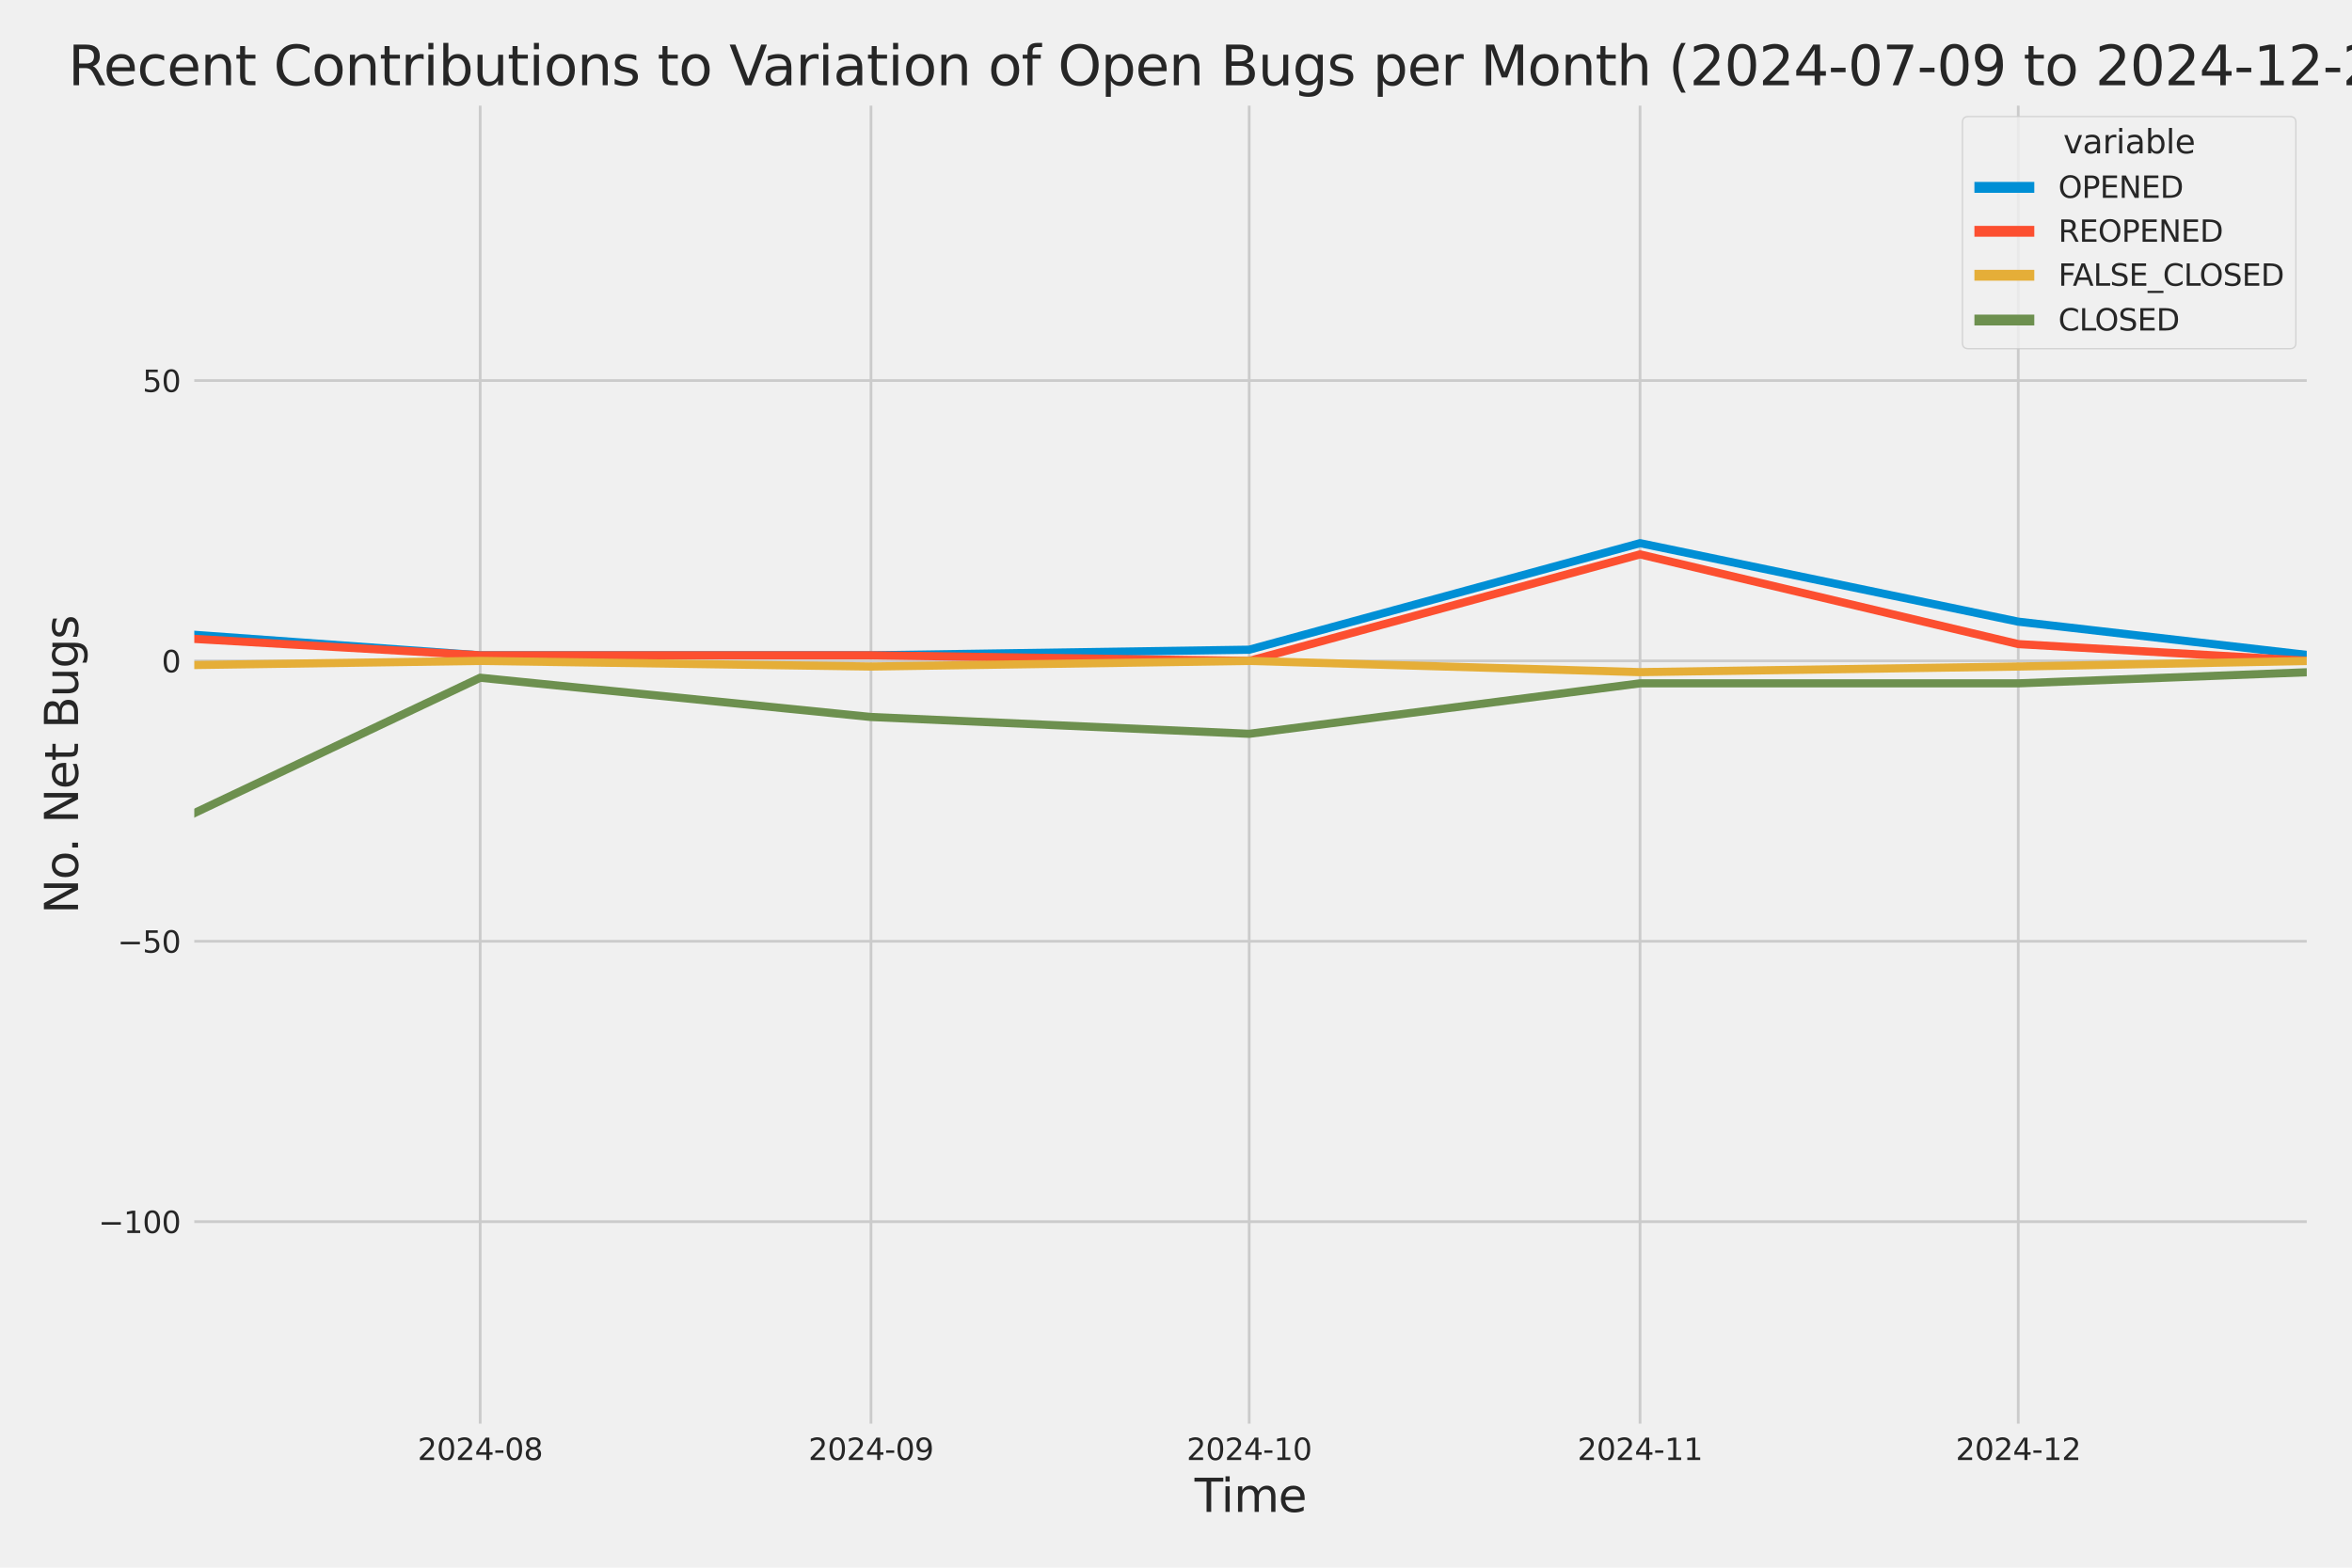 <?xml version="1.0" encoding="utf-8" standalone="no"?>
<!DOCTYPE svg PUBLIC "-//W3C//DTD SVG 1.1//EN"
  "http://www.w3.org/Graphics/SVG/1.1/DTD/svg11.dtd">
<svg xmlns:xlink="http://www.w3.org/1999/xlink" width="864pt" height="576pt" viewBox="0 0 864 576" xmlns="http://www.w3.org/2000/svg" version="1.1">
 <defs>
  <style type="text/css">*{stroke-linejoin: round; stroke-linecap: butt}</style>
 </defs>
 <g id="figure_1">
  <g id="patch_1">
   <path d="M 0 576 
L 864 576 
L 864 0 
L 0 0 
z
" style="fill: #f0f0f0"/>
  </g>
  <g id="axes_1">
   <g id="patch_2">
    <path d="M 69.87 524.58 
L 848.88 524.58 
L 848.88 37.32 
L 69.87 37.32 
z
" style="fill: #f0f0f0"/>
   </g>
   <g id="matplotlib.axis_1">
    <g id="xtick_1">
     <g id="line2d_1">
      <path d="M 176.388 524.58 
L 176.388 37.32 
" clip-path="url(#pcd5ad4e7fc)" style="fill: none; stroke: #cbcbcb"/>
     </g>
     <g id="text_1">
      <!-- 2024-08 -->
      <g style="fill: #262626" transform="translate(153.408 536.438)scale(0.11 -0.11)">
       <defs>
        <path id="DejaVuSans-32" d="M 1228 531 
L 3431 531 
L 3431 0 
L 469 0 
L 469 531 
Q 828 903 1448 1529 
Q 2069 2156 2228 2338 
Q 2531 2678 2651 2914 
Q 2772 3150 2772 3378 
Q 2772 3750 2511 3984 
Q 2250 4219 1831 4219 
Q 1534 4219 1204 4116 
Q 875 4013 500 3803 
L 500 4441 
Q 881 4594 1212 4672 
Q 1544 4750 1819 4750 
Q 2544 4750 2975 4387 
Q 3406 4025 3406 3419 
Q 3406 3131 3298 2873 
Q 3191 2616 2906 2266 
Q 2828 2175 2409 1742 
Q 1991 1309 1228 531 
z
" transform="scale(0.016)"/>
        <path id="DejaVuSans-30" d="M 2034 4250 
Q 1547 4250 1301 3770 
Q 1056 3291 1056 2328 
Q 1056 1369 1301 889 
Q 1547 409 2034 409 
Q 2525 409 2770 889 
Q 3016 1369 3016 2328 
Q 3016 3291 2770 3770 
Q 2525 4250 2034 4250 
z
M 2034 4750 
Q 2819 4750 3233 4129 
Q 3647 3509 3647 2328 
Q 3647 1150 3233 529 
Q 2819 -91 2034 -91 
Q 1250 -91 836 529 
Q 422 1150 422 2328 
Q 422 3509 836 4129 
Q 1250 4750 2034 4750 
z
" transform="scale(0.016)"/>
        <path id="DejaVuSans-34" d="M 2419 4116 
L 825 1625 
L 2419 1625 
L 2419 4116 
z
M 2253 4666 
L 3047 4666 
L 3047 1625 
L 3713 1625 
L 3713 1100 
L 3047 1100 
L 3047 0 
L 2419 0 
L 2419 1100 
L 313 1100 
L 313 1709 
L 2253 4666 
z
" transform="scale(0.016)"/>
        <path id="DejaVuSans-2d" d="M 313 2009 
L 1997 2009 
L 1997 1497 
L 313 1497 
L 313 2009 
z
" transform="scale(0.016)"/>
        <path id="DejaVuSans-38" d="M 2034 2216 
Q 1584 2216 1326 1975 
Q 1069 1734 1069 1313 
Q 1069 891 1326 650 
Q 1584 409 2034 409 
Q 2484 409 2743 651 
Q 3003 894 3003 1313 
Q 3003 1734 2745 1975 
Q 2488 2216 2034 2216 
z
M 1403 2484 
Q 997 2584 770 2862 
Q 544 3141 544 3541 
Q 544 4100 942 4425 
Q 1341 4750 2034 4750 
Q 2731 4750 3128 4425 
Q 3525 4100 3525 3541 
Q 3525 3141 3298 2862 
Q 3072 2584 2669 2484 
Q 3125 2378 3379 2068 
Q 3634 1759 3634 1313 
Q 3634 634 3220 271 
Q 2806 -91 2034 -91 
Q 1263 -91 848 271 
Q 434 634 434 1313 
Q 434 1759 690 2068 
Q 947 2378 1403 2484 
z
M 1172 3481 
Q 1172 3119 1398 2916 
Q 1625 2713 2034 2713 
Q 2441 2713 2670 2916 
Q 2900 3119 2900 3481 
Q 2900 3844 2670 4047 
Q 2441 4250 2034 4250 
Q 1625 4250 1398 4047 
Q 1172 3844 1172 3481 
z
" transform="scale(0.016)"/>
       </defs>
       <use xlink:href="#DejaVuSans-32"/>
       <use xlink:href="#DejaVuSans-30" x="63.623"/>
       <use xlink:href="#DejaVuSans-32" x="127.246"/>
       <use xlink:href="#DejaVuSans-34" x="190.869"/>
       <use xlink:href="#DejaVuSans-2d" x="254.492"/>
       <use xlink:href="#DejaVuSans-30" x="290.576"/>
       <use xlink:href="#DejaVuSans-38" x="354.199"/>
      </g>
     </g>
    </g>
    <g id="xtick_2">
     <g id="line2d_2">
      <path d="M 319.956 524.58 
L 319.956 37.32 
" clip-path="url(#pcd5ad4e7fc)" style="fill: none; stroke: #cbcbcb"/>
     </g>
     <g id="text_2">
      <!-- 2024-09 -->
      <g style="fill: #262626" transform="translate(296.975 536.438)scale(0.11 -0.11)">
       <defs>
        <path id="DejaVuSans-39" d="M 703 97 
L 703 672 
Q 941 559 1184 500 
Q 1428 441 1663 441 
Q 2288 441 2617 861 
Q 2947 1281 2994 2138 
Q 2813 1869 2534 1725 
Q 2256 1581 1919 1581 
Q 1219 1581 811 2004 
Q 403 2428 403 3163 
Q 403 3881 828 4315 
Q 1253 4750 1959 4750 
Q 2769 4750 3195 4129 
Q 3622 3509 3622 2328 
Q 3622 1225 3098 567 
Q 2575 -91 1691 -91 
Q 1453 -91 1209 -44 
Q 966 3 703 97 
z
M 1959 2075 
Q 2384 2075 2632 2365 
Q 2881 2656 2881 3163 
Q 2881 3666 2632 3958 
Q 2384 4250 1959 4250 
Q 1534 4250 1286 3958 
Q 1038 3666 1038 3163 
Q 1038 2656 1286 2365 
Q 1534 2075 1959 2075 
z
" transform="scale(0.016)"/>
       </defs>
       <use xlink:href="#DejaVuSans-32"/>
       <use xlink:href="#DejaVuSans-30" x="63.623"/>
       <use xlink:href="#DejaVuSans-32" x="127.246"/>
       <use xlink:href="#DejaVuSans-34" x="190.869"/>
       <use xlink:href="#DejaVuSans-2d" x="254.492"/>
       <use xlink:href="#DejaVuSans-30" x="290.576"/>
       <use xlink:href="#DejaVuSans-39" x="354.199"/>
      </g>
     </g>
    </g>
    <g id="xtick_3">
     <g id="line2d_3">
      <path d="M 458.892 524.58 
L 458.892 37.32 
" clip-path="url(#pcd5ad4e7fc)" style="fill: none; stroke: #cbcbcb"/>
     </g>
     <g id="text_3">
      <!-- 2024-10 -->
      <g style="fill: #262626" transform="translate(435.912 536.438)scale(0.11 -0.11)">
       <defs>
        <path id="DejaVuSans-31" d="M 794 531 
L 1825 531 
L 1825 4091 
L 703 3866 
L 703 4441 
L 1819 4666 
L 2450 4666 
L 2450 531 
L 3481 531 
L 3481 0 
L 794 0 
L 794 531 
z
" transform="scale(0.016)"/>
       </defs>
       <use xlink:href="#DejaVuSans-32"/>
       <use xlink:href="#DejaVuSans-30" x="63.623"/>
       <use xlink:href="#DejaVuSans-32" x="127.246"/>
       <use xlink:href="#DejaVuSans-34" x="190.869"/>
       <use xlink:href="#DejaVuSans-2d" x="254.492"/>
       <use xlink:href="#DejaVuSans-31" x="290.576"/>
       <use xlink:href="#DejaVuSans-30" x="354.199"/>
      </g>
     </g>
    </g>
    <g id="xtick_4">
     <g id="line2d_4">
      <path d="M 602.46 524.58 
L 602.46 37.32 
" clip-path="url(#pcd5ad4e7fc)" style="fill: none; stroke: #cbcbcb"/>
     </g>
     <g id="text_4">
      <!-- 2024-11 -->
      <g style="fill: #262626" transform="translate(579.48 536.438)scale(0.11 -0.11)">
       <use xlink:href="#DejaVuSans-32"/>
       <use xlink:href="#DejaVuSans-30" x="63.623"/>
       <use xlink:href="#DejaVuSans-32" x="127.246"/>
       <use xlink:href="#DejaVuSans-34" x="190.869"/>
       <use xlink:href="#DejaVuSans-2d" x="254.492"/>
       <use xlink:href="#DejaVuSans-31" x="290.576"/>
       <use xlink:href="#DejaVuSans-31" x="354.199"/>
      </g>
     </g>
    </g>
    <g id="xtick_5">
     <g id="line2d_5">
      <path d="M 741.397 524.58 
L 741.397 37.32 
" clip-path="url(#pcd5ad4e7fc)" style="fill: none; stroke: #cbcbcb"/>
     </g>
     <g id="text_5">
      <!-- 2024-12 -->
      <g style="fill: #262626" transform="translate(718.416 536.438)scale(0.11 -0.11)">
       <use xlink:href="#DejaVuSans-32"/>
       <use xlink:href="#DejaVuSans-30" x="63.623"/>
       <use xlink:href="#DejaVuSans-32" x="127.246"/>
       <use xlink:href="#DejaVuSans-34" x="190.869"/>
       <use xlink:href="#DejaVuSans-2d" x="254.492"/>
       <use xlink:href="#DejaVuSans-31" x="290.576"/>
       <use xlink:href="#DejaVuSans-32" x="354.199"/>
      </g>
     </g>
    </g>
    <g id="text_6">
     <!-- Time -->
     <g style="fill: #262626" transform="translate(438.823 555.491)scale(0.168 -0.168)">
      <defs>
       <path id="DejaVuSans-54" d="M -19 4666 
L 3928 4666 
L 3928 4134 
L 2272 4134 
L 2272 0 
L 1638 0 
L 1638 4134 
L -19 4134 
L -19 4666 
z
" transform="scale(0.016)"/>
       <path id="DejaVuSans-69" d="M 603 3500 
L 1178 3500 
L 1178 0 
L 603 0 
L 603 3500 
z
M 603 4863 
L 1178 4863 
L 1178 4134 
L 603 4134 
L 603 4863 
z
" transform="scale(0.016)"/>
       <path id="DejaVuSans-6d" d="M 3328 2828 
Q 3544 3216 3844 3400 
Q 4144 3584 4550 3584 
Q 5097 3584 5394 3201 
Q 5691 2819 5691 2113 
L 5691 0 
L 5113 0 
L 5113 2094 
Q 5113 2597 4934 2840 
Q 4756 3084 4391 3084 
Q 3944 3084 3684 2787 
Q 3425 2491 3425 1978 
L 3425 0 
L 2847 0 
L 2847 2094 
Q 2847 2600 2669 2842 
Q 2491 3084 2119 3084 
Q 1678 3084 1418 2786 
Q 1159 2488 1159 1978 
L 1159 0 
L 581 0 
L 581 3500 
L 1159 3500 
L 1159 2956 
Q 1356 3278 1631 3431 
Q 1906 3584 2284 3584 
Q 2666 3584 2933 3390 
Q 3200 3197 3328 2828 
z
" transform="scale(0.016)"/>
       <path id="DejaVuSans-65" d="M 3597 1894 
L 3597 1613 
L 953 1613 
Q 991 1019 1311 708 
Q 1631 397 2203 397 
Q 2534 397 2845 478 
Q 3156 559 3463 722 
L 3463 178 
Q 3153 47 2828 -22 
Q 2503 -91 2169 -91 
Q 1331 -91 842 396 
Q 353 884 353 1716 
Q 353 2575 817 3079 
Q 1281 3584 2069 3584 
Q 2775 3584 3186 3129 
Q 3597 2675 3597 1894 
z
M 3022 2063 
Q 3016 2534 2758 2815 
Q 2500 3097 2075 3097 
Q 1594 3097 1305 2825 
Q 1016 2553 972 2059 
L 3022 2063 
z
" transform="scale(0.016)"/>
      </defs>
      <use xlink:href="#DejaVuSans-54"/>
      <use xlink:href="#DejaVuSans-69" x="57.959"/>
      <use xlink:href="#DejaVuSans-6d" x="85.742"/>
      <use xlink:href="#DejaVuSans-65" x="183.154"/>
     </g>
    </g>
   </g>
   <g id="matplotlib.axis_2">
    <g id="ytick_1">
     <g id="line2d_6">
      <path d="M 69.87 448.864 
L 848.88 448.864 
" clip-path="url(#pcd5ad4e7fc)" style="fill: none; stroke: #cbcbcb"/>
     </g>
     <g id="text_7">
      <!-- −100 -->
      <g style="fill: #262626" transform="translate(36.156 453.043)scale(0.11 -0.11)">
       <defs>
        <path id="DejaVuSans-2212" d="M 678 2272 
L 4684 2272 
L 4684 1741 
L 678 1741 
L 678 2272 
z
" transform="scale(0.016)"/>
       </defs>
       <use xlink:href="#DejaVuSans-2212"/>
       <use xlink:href="#DejaVuSans-31" x="83.789"/>
       <use xlink:href="#DejaVuSans-30" x="147.412"/>
       <use xlink:href="#DejaVuSans-30" x="211.035"/>
      </g>
     </g>
    </g>
    <g id="ytick_2">
     <g id="line2d_7">
      <path d="M 69.87 345.849 
L 848.88 345.849 
" clip-path="url(#pcd5ad4e7fc)" style="fill: none; stroke: #cbcbcb"/>
     </g>
     <g id="text_8">
      <!-- −50 -->
      <g style="fill: #262626" transform="translate(43.155 350.028)scale(0.11 -0.11)">
       <defs>
        <path id="DejaVuSans-35" d="M 691 4666 
L 3169 4666 
L 3169 4134 
L 1269 4134 
L 1269 2991 
Q 1406 3038 1543 3061 
Q 1681 3084 1819 3084 
Q 2600 3084 3056 2656 
Q 3513 2228 3513 1497 
Q 3513 744 3044 326 
Q 2575 -91 1722 -91 
Q 1428 -91 1123 -41 
Q 819 9 494 109 
L 494 744 
Q 775 591 1075 516 
Q 1375 441 1709 441 
Q 2250 441 2565 725 
Q 2881 1009 2881 1497 
Q 2881 1984 2565 2268 
Q 2250 2553 1709 2553 
Q 1456 2553 1204 2497 
Q 953 2441 691 2322 
L 691 4666 
z
" transform="scale(0.016)"/>
       </defs>
       <use xlink:href="#DejaVuSans-2212"/>
       <use xlink:href="#DejaVuSans-35" x="83.789"/>
       <use xlink:href="#DejaVuSans-30" x="147.412"/>
      </g>
     </g>
    </g>
    <g id="ytick_3">
     <g id="line2d_8">
      <path d="M 69.87 242.835 
L 848.88 242.835 
" clip-path="url(#pcd5ad4e7fc)" style="fill: none; stroke: #cbcbcb"/>
     </g>
     <g id="text_9">
      <!-- 0 -->
      <g style="fill: #262626" transform="translate(59.371 247.014)scale(0.11 -0.11)">
       <use xlink:href="#DejaVuSans-30"/>
      </g>
     </g>
    </g>
    <g id="ytick_4">
     <g id="line2d_9">
      <path d="M 69.87 139.82 
L 848.88 139.82 
" clip-path="url(#pcd5ad4e7fc)" style="fill: none; stroke: #cbcbcb"/>
     </g>
     <g id="text_10">
      <!-- 50 -->
      <g style="fill: #262626" transform="translate(52.373 143.999)scale(0.11 -0.11)">
       <use xlink:href="#DejaVuSans-35"/>
       <use xlink:href="#DejaVuSans-30" x="63.623"/>
      </g>
     </g>
    </g>
    <g id="text_11">
     <!-- No. Net Bugs -->
     <g style="fill: #262626" transform="translate(28.662 335.777)rotate(-90)scale(0.168 -0.168)">
      <defs>
       <path id="DejaVuSans-4e" d="M 628 4666 
L 1478 4666 
L 3547 763 
L 3547 4666 
L 4159 4666 
L 4159 0 
L 3309 0 
L 1241 3903 
L 1241 0 
L 628 0 
L 628 4666 
z
" transform="scale(0.016)"/>
       <path id="DejaVuSans-6f" d="M 1959 3097 
Q 1497 3097 1228 2736 
Q 959 2375 959 1747 
Q 959 1119 1226 758 
Q 1494 397 1959 397 
Q 2419 397 2687 759 
Q 2956 1122 2956 1747 
Q 2956 2369 2687 2733 
Q 2419 3097 1959 3097 
z
M 1959 3584 
Q 2709 3584 3137 3096 
Q 3566 2609 3566 1747 
Q 3566 888 3137 398 
Q 2709 -91 1959 -91 
Q 1206 -91 779 398 
Q 353 888 353 1747 
Q 353 2609 779 3096 
Q 1206 3584 1959 3584 
z
" transform="scale(0.016)"/>
       <path id="DejaVuSans-2e" d="M 684 794 
L 1344 794 
L 1344 0 
L 684 0 
L 684 794 
z
" transform="scale(0.016)"/>
       <path id="DejaVuSans-20" transform="scale(0.016)"/>
       <path id="DejaVuSans-74" d="M 1172 4494 
L 1172 3500 
L 2356 3500 
L 2356 3053 
L 1172 3053 
L 1172 1153 
Q 1172 725 1289 603 
Q 1406 481 1766 481 
L 2356 481 
L 2356 0 
L 1766 0 
Q 1100 0 847 248 
Q 594 497 594 1153 
L 594 3053 
L 172 3053 
L 172 3500 
L 594 3500 
L 594 4494 
L 1172 4494 
z
" transform="scale(0.016)"/>
       <path id="DejaVuSans-42" d="M 1259 2228 
L 1259 519 
L 2272 519 
Q 2781 519 3026 730 
Q 3272 941 3272 1375 
Q 3272 1813 3026 2020 
Q 2781 2228 2272 2228 
L 1259 2228 
z
M 1259 4147 
L 1259 2741 
L 2194 2741 
Q 2656 2741 2882 2914 
Q 3109 3088 3109 3444 
Q 3109 3797 2882 3972 
Q 2656 4147 2194 4147 
L 1259 4147 
z
M 628 4666 
L 2241 4666 
Q 2963 4666 3353 4366 
Q 3744 4066 3744 3513 
Q 3744 3084 3544 2831 
Q 3344 2578 2956 2516 
Q 3422 2416 3680 2098 
Q 3938 1781 3938 1306 
Q 3938 681 3513 340 
Q 3088 0 2303 0 
L 628 0 
L 628 4666 
z
" transform="scale(0.016)"/>
       <path id="DejaVuSans-75" d="M 544 1381 
L 544 3500 
L 1119 3500 
L 1119 1403 
Q 1119 906 1312 657 
Q 1506 409 1894 409 
Q 2359 409 2629 706 
Q 2900 1003 2900 1516 
L 2900 3500 
L 3475 3500 
L 3475 0 
L 2900 0 
L 2900 538 
Q 2691 219 2414 64 
Q 2138 -91 1772 -91 
Q 1169 -91 856 284 
Q 544 659 544 1381 
z
M 1991 3584 
L 1991 3584 
z
" transform="scale(0.016)"/>
       <path id="DejaVuSans-67" d="M 2906 1791 
Q 2906 2416 2648 2759 
Q 2391 3103 1925 3103 
Q 1463 3103 1205 2759 
Q 947 2416 947 1791 
Q 947 1169 1205 825 
Q 1463 481 1925 481 
Q 2391 481 2648 825 
Q 2906 1169 2906 1791 
z
M 3481 434 
Q 3481 -459 3084 -895 
Q 2688 -1331 1869 -1331 
Q 1566 -1331 1297 -1286 
Q 1028 -1241 775 -1147 
L 775 -588 
Q 1028 -725 1275 -790 
Q 1522 -856 1778 -856 
Q 2344 -856 2625 -561 
Q 2906 -266 2906 331 
L 2906 616 
Q 2728 306 2450 153 
Q 2172 0 1784 0 
Q 1141 0 747 490 
Q 353 981 353 1791 
Q 353 2603 747 3093 
Q 1141 3584 1784 3584 
Q 2172 3584 2450 3431 
Q 2728 3278 2906 2969 
L 2906 3500 
L 3481 3500 
L 3481 434 
z
" transform="scale(0.016)"/>
       <path id="DejaVuSans-73" d="M 2834 3397 
L 2834 2853 
Q 2591 2978 2328 3040 
Q 2066 3103 1784 3103 
Q 1356 3103 1142 2972 
Q 928 2841 928 2578 
Q 928 2378 1081 2264 
Q 1234 2150 1697 2047 
L 1894 2003 
Q 2506 1872 2764 1633 
Q 3022 1394 3022 966 
Q 3022 478 2636 193 
Q 2250 -91 1575 -91 
Q 1294 -91 989 -36 
Q 684 19 347 128 
L 347 722 
Q 666 556 975 473 
Q 1284 391 1588 391 
Q 1994 391 2212 530 
Q 2431 669 2431 922 
Q 2431 1156 2273 1281 
Q 2116 1406 1581 1522 
L 1381 1569 
Q 847 1681 609 1914 
Q 372 2147 372 2553 
Q 372 3047 722 3315 
Q 1072 3584 1716 3584 
Q 2034 3584 2315 3537 
Q 2597 3491 2834 3397 
z
" transform="scale(0.016)"/>
      </defs>
      <use xlink:href="#DejaVuSans-4e"/>
      <use xlink:href="#DejaVuSans-6f" x="74.805"/>
      <use xlink:href="#DejaVuSans-2e" x="134.236"/>
      <use xlink:href="#DejaVuSans-20" x="166.023"/>
      <use xlink:href="#DejaVuSans-4e" x="197.811"/>
      <use xlink:href="#DejaVuSans-65" x="272.615"/>
      <use xlink:href="#DejaVuSans-74" x="334.139"/>
      <use xlink:href="#DejaVuSans-20" x="373.348"/>
      <use xlink:href="#DejaVuSans-42" x="405.135"/>
      <use xlink:href="#DejaVuSans-75" x="473.738"/>
      <use xlink:href="#DejaVuSans-67" x="537.117"/>
      <use xlink:href="#DejaVuSans-73" x="600.594"/>
     </g>
    </g>
   </g>
   <g id="PolyCollection_1">
    <path d="M -13638.54 228.412 
L -13638.54 228.412 
L -13499.603 226.352 
L -13356.035 230.473 
L -13212.468 238.714 
L -13073.531 162.483 
L -12929.963 189.267 
L -12791.027 185.146 
L -12647.459 213.99 
L -12503.891 121.277 
L -12374.217 207.809 
L -12230.649 185.146 
L -12091.713 205.749 
L -11948.145 189.267 
L -11809.208 172.784 
L -11665.64 220.171 
L -11522.073 218.111 
L -11383.136 224.292 
L -11239.568 98.614 
L -11100.632 176.905 
L -10957.064 220.171 
L -10813.496 224.292 
L -10683.822 226.352 
L -10540.254 230.473 
L -10401.317 211.93 
L -10257.75 213.99 
L -10118.813 216.051 
L -9975.245 220.171 
L -9831.677 216.051 
L -9692.741 230.473 
L -9549.173 170.724 
L -9410.236 183.086 
L -9266.669 216.051 
L -9123.101 230.473 
L -8993.427 203.689 
L -8849.859 201.629 
L -8710.922 193.387 
L -8567.354 148.061 
L -8428.418 98.614 
L -8284.85 193.387 
L -8141.282 191.327 
L -8002.346 203.689 
L -7858.778 205.749 
L -7719.841 158.362 
L -7576.273 84.192 
L -7432.706 197.508 
L -7298.4 209.87 
L -7154.833 183.086 
L -7015.896 226.352 
L -6872.328 176.905 
L -6733.392 183.086 
L -6589.824 110.976 
L -6446.256 199.568 
L -6307.319 150.121 
L -6163.752 168.664 
L -6024.815 181.026 
L -5881.247 59.468 
L -5737.679 164.543 
L -5608.005 178.965 
L -5464.437 158.362 
L -5325.501 172.784 
L -5181.933 170.724 
L -5042.996 172.784 
L -4899.429 166.604 
L -4755.861 185.146 
L -4616.924 178.965 
L -4473.356 139.82 
L -4334.42 61.528 
L -4190.852 187.207 
L -4047.284 172.784 
L -3917.61 205.749 
L -3774.042 92.433 
L -3635.106 106.855 
L -3491.538 170.724 
L -3352.601 127.458 
L -3209.033 160.423 
L -3065.466 185.146 
L -2926.529 187.207 
L -2782.961 205.749 
L -2644.025 209.87 
L -2500.457 226.352 
L -2356.889 216.051 
L -2227.215 220.171 
L -2083.647 216.051 
L -1944.711 220.171 
L -1801.143 220.171 
L -1662.206 205.749 
L -1518.638 218.111 
L -1375.071 228.412 
L -1236.134 236.654 
L -1092.566 222.232 
L -953.63 197.508 
L -810.062 213.99 
L -666.494 238.714 
L -532.189 242.835 
L -388.621 187.207 
L -249.684 228.412 
L -106.116 193.387 
L 32.82 230.473 
L 176.388 240.774 
L 319.956 240.774 
L 458.892 238.714 
L 602.46 199.568 
L 741.397 228.412 
L 848.687 240.774 
L 848.687 240.774 
L 848.687 240.774 
L 741.397 228.412 
L 602.46 199.568 
L 458.892 238.714 
L 319.956 240.774 
L 176.388 240.774 
L 32.82 230.473 
L -106.116 193.387 
L -249.684 228.412 
L -388.621 187.207 
L -532.189 242.835 
L -666.494 238.714 
L -810.062 213.99 
L -953.63 197.508 
L -1092.566 222.232 
L -1236.134 236.654 
L -1375.071 228.412 
L -1518.638 218.111 
L -1662.206 205.749 
L -1801.143 220.171 
L -1944.711 220.171 
L -2083.647 216.051 
L -2227.215 220.171 
L -2356.889 216.051 
L -2500.457 226.352 
L -2644.025 209.87 
L -2782.961 205.749 
L -2926.529 187.207 
L -3065.466 185.146 
L -3209.033 160.423 
L -3352.601 127.458 
L -3491.538 170.724 
L -3635.106 106.855 
L -3774.042 92.433 
L -3917.61 205.749 
L -4047.284 172.784 
L -4190.852 187.207 
L -4334.42 61.528 
L -4473.356 139.82 
L -4616.924 178.965 
L -4755.861 185.146 
L -4899.429 166.604 
L -5042.996 172.784 
L -5181.933 170.724 
L -5325.501 172.784 
L -5464.437 158.362 
L -5608.005 178.965 
L -5737.679 164.543 
L -5881.247 59.468 
L -6024.815 181.026 
L -6163.752 168.664 
L -6307.319 150.121 
L -6446.256 199.568 
L -6589.824 110.976 
L -6733.392 183.086 
L -6872.328 176.905 
L -7015.896 226.352 
L -7154.833 183.086 
L -7298.4 209.87 
L -7432.706 197.508 
L -7576.273 84.192 
L -7719.841 158.362 
L -7858.778 205.749 
L -8002.346 203.689 
L -8141.282 191.327 
L -8284.85 193.387 
L -8428.418 98.614 
L -8567.354 148.061 
L -8710.922 193.387 
L -8849.859 201.629 
L -8993.427 203.689 
L -9123.101 230.473 
L -9266.669 216.051 
L -9410.236 183.086 
L -9549.173 170.724 
L -9692.741 230.473 
L -9831.677 216.051 
L -9975.245 220.171 
L -10118.813 216.051 
L -10257.75 213.99 
L -10401.317 211.93 
L -10540.254 230.473 
L -10683.822 226.352 
L -10813.496 224.292 
L -10957.064 220.171 
L -11100.632 176.905 
L -11239.568 98.614 
L -11383.136 224.292 
L -11522.073 218.111 
L -11665.64 220.171 
L -11809.208 172.784 
L -11948.145 189.267 
L -12091.713 205.749 
L -12230.649 185.146 
L -12374.217 207.809 
L -12503.891 121.277 
L -12647.459 213.99 
L -12791.027 185.146 
L -12929.963 189.267 
L -13073.531 162.483 
L -13212.468 238.714 
L -13356.035 230.473 
L -13499.603 226.352 
L -13638.54 228.412 
z
" clip-path="url(#pcd5ad4e7fc)" style="fill: #008fd5; fill-opacity: 0.2; stroke: #008fd5; stroke-opacity: 0.2; stroke-width: 0.5"/>
   </g>
   <g id="PolyCollection_2">
    <path d="M -13638.54 242.835 
L -13638.54 242.835 
L -13499.603 242.835 
L -13356.035 242.835 
L -13212.468 242.835 
L -13073.531 242.835 
L -12929.963 236.654 
L -12791.027 242.835 
L -12647.459 242.835 
L -12503.891 236.654 
L -12374.217 242.835 
L -12230.649 242.835 
L -12091.713 238.714 
L -11948.145 242.835 
L -11809.208 240.774 
L -11665.64 242.835 
L -11522.073 238.714 
L -11383.136 240.774 
L -11239.568 207.809 
L -11100.632 230.473 
L -10957.064 242.835 
L -10813.496 242.835 
L -10683.822 242.835 
L -10540.254 242.835 
L -10401.317 242.835 
L -10257.75 240.774 
L -10118.813 242.835 
L -9975.245 242.835 
L -9831.677 238.714 
L -9692.741 238.714 
L -9549.173 242.835 
L -9410.236 242.835 
L -9266.669 238.714 
L -9123.101 242.835 
L -8993.427 236.654 
L -8849.859 242.835 
L -8710.922 242.835 
L -8567.354 230.473 
L -8428.418 218.111 
L -8284.85 238.714 
L -8141.282 240.774 
L -8002.346 240.774 
L -7858.778 232.533 
L -7719.841 238.714 
L -7576.273 224.292 
L -7432.706 242.835 
L -7298.4 242.835 
L -7154.833 240.774 
L -7015.896 242.835 
L -6872.328 242.835 
L -6733.392 238.714 
L -6589.824 236.654 
L -6446.256 238.714 
L -6307.319 242.835 
L -6163.752 234.593 
L -6024.815 232.533 
L -5881.247 240.774 
L -5737.679 234.593 
L -5608.005 232.533 
L -5464.437 218.111 
L -5325.501 224.292 
L -5181.933 240.774 
L -5042.996 240.774 
L -4899.429 236.654 
L -4755.861 234.593 
L -4616.924 242.835 
L -4473.356 213.99 
L -4334.42 242.835 
L -4190.852 216.051 
L -4047.284 240.774 
L -3917.61 234.593 
L -3774.042 234.593 
L -3635.106 232.533 
L -3491.538 242.835 
L -3352.601 201.629 
L -3209.033 230.473 
L -3065.466 232.533 
L -2926.529 224.292 
L -2782.961 226.352 
L -2644.025 224.292 
L -2500.457 240.774 
L -2356.889 232.533 
L -2227.215 238.714 
L -2083.647 230.473 
L -1944.711 242.835 
L -1801.143 234.593 
L -1662.206 240.774 
L -1518.638 242.835 
L -1375.071 242.835 
L -1236.134 242.835 
L -1092.566 242.835 
L -953.63 242.835 
L -810.062 242.835 
L -666.494 242.835 
L -532.189 242.835 
L -388.621 242.835 
L -249.684 238.714 
L -106.116 203.689 
L 32.82 232.533 
L 176.388 240.774 
L 319.956 240.774 
L 458.892 242.835 
L 602.46 203.689 
L 741.397 236.654 
L 848.687 242.835 
L 848.687 242.835 
L 848.687 242.835 
L 741.397 236.654 
L 602.46 203.689 
L 458.892 242.835 
L 319.956 240.774 
L 176.388 240.774 
L 32.82 232.533 
L -106.116 203.689 
L -249.684 238.714 
L -388.621 242.835 
L -532.189 242.835 
L -666.494 242.835 
L -810.062 242.835 
L -953.63 242.835 
L -1092.566 242.835 
L -1236.134 242.835 
L -1375.071 242.835 
L -1518.638 242.835 
L -1662.206 240.774 
L -1801.143 234.593 
L -1944.711 242.835 
L -2083.647 230.473 
L -2227.215 238.714 
L -2356.889 232.533 
L -2500.457 240.774 
L -2644.025 224.292 
L -2782.961 226.352 
L -2926.529 224.292 
L -3065.466 232.533 
L -3209.033 230.473 
L -3352.601 201.629 
L -3491.538 242.835 
L -3635.106 232.533 
L -3774.042 234.593 
L -3917.61 234.593 
L -4047.284 240.774 
L -4190.852 216.051 
L -4334.42 242.835 
L -4473.356 213.99 
L -4616.924 242.835 
L -4755.861 234.593 
L -4899.429 236.654 
L -5042.996 240.774 
L -5181.933 240.774 
L -5325.501 224.292 
L -5464.437 218.111 
L -5608.005 232.533 
L -5737.679 234.593 
L -5881.247 240.774 
L -6024.815 232.533 
L -6163.752 234.593 
L -6307.319 242.835 
L -6446.256 238.714 
L -6589.824 236.654 
L -6733.392 238.714 
L -6872.328 242.835 
L -7015.896 242.835 
L -7154.833 240.774 
L -7298.4 242.835 
L -7432.706 242.835 
L -7576.273 224.292 
L -7719.841 238.714 
L -7858.778 232.533 
L -8002.346 240.774 
L -8141.282 240.774 
L -8284.85 238.714 
L -8428.418 218.111 
L -8567.354 230.473 
L -8710.922 242.835 
L -8849.859 242.835 
L -8993.427 236.654 
L -9123.101 242.835 
L -9266.669 238.714 
L -9410.236 242.835 
L -9549.173 242.835 
L -9692.741 238.714 
L -9831.677 238.714 
L -9975.245 242.835 
L -10118.813 242.835 
L -10257.75 240.774 
L -10401.317 242.835 
L -10540.254 242.835 
L -10683.822 242.835 
L -10813.496 242.835 
L -10957.064 242.835 
L -11100.632 230.473 
L -11239.568 207.809 
L -11383.136 240.774 
L -11522.073 238.714 
L -11665.64 242.835 
L -11809.208 240.774 
L -11948.145 242.835 
L -12091.713 238.714 
L -12230.649 242.835 
L -12374.217 242.835 
L -12503.891 236.654 
L -12647.459 242.835 
L -12791.027 242.835 
L -12929.963 236.654 
L -13073.531 242.835 
L -13212.468 242.835 
L -13356.035 242.835 
L -13499.603 242.835 
L -13638.54 242.835 
z
" clip-path="url(#pcd5ad4e7fc)" style="fill: #fc4f30; fill-opacity: 0.2; stroke: #fc4f30; stroke-opacity: 0.2; stroke-width: 0.5"/>
   </g>
   <g id="PolyCollection_3">
    <path d="M -13638.54 242.835 
L -13638.54 242.835 
L -13499.603 242.835 
L -13356.035 242.835 
L -13212.468 242.835 
L -13073.531 242.835 
L -12929.963 246.955 
L -12791.027 242.835 
L -12647.459 242.835 
L -12503.891 246.955 
L -12374.217 242.835 
L -12230.649 242.835 
L -12091.713 246.955 
L -11948.145 242.835 
L -11809.208 242.835 
L -11665.64 242.835 
L -11522.073 244.895 
L -11383.136 244.895 
L -11239.568 269.618 
L -11100.632 246.955 
L -10957.064 242.835 
L -10813.496 242.835 
L -10683.822 242.835 
L -10540.254 242.835 
L -10401.317 242.835 
L -10257.75 244.895 
L -10118.813 242.835 
L -9975.245 242.835 
L -9831.677 244.895 
L -9692.741 244.895 
L -9549.173 242.835 
L -9410.236 242.835 
L -9266.669 242.835 
L -9123.101 242.835 
L -8993.427 246.955 
L -8849.859 242.835 
L -8710.922 242.835 
L -8567.354 251.076 
L -8428.418 265.498 
L -8284.85 246.955 
L -8141.282 244.895 
L -8002.346 242.835 
L -7858.778 246.955 
L -7719.841 246.955 
L -7576.273 257.257 
L -7432.706 242.835 
L -7298.4 242.835 
L -7154.833 244.895 
L -7015.896 242.835 
L -6872.328 242.835 
L -6733.392 242.835 
L -6589.824 249.015 
L -6446.256 244.895 
L -6307.319 242.835 
L -6163.752 249.015 
L -6024.815 242.835 
L -5881.247 244.895 
L -5737.679 246.955 
L -5608.005 251.076 
L -5464.437 255.196 
L -5325.501 255.196 
L -5181.933 244.895 
L -5042.996 244.895 
L -4899.429 246.955 
L -4755.861 244.895 
L -4616.924 242.835 
L -4473.356 257.257 
L -4334.42 242.835 
L -4190.852 253.136 
L -4047.284 244.895 
L -3917.61 251.076 
L -3774.042 246.955 
L -3635.106 246.955 
L -3491.538 242.835 
L -3352.601 281.98 
L -3209.033 249.015 
L -3065.466 249.015 
L -2926.529 251.076 
L -2782.961 246.955 
L -2644.025 257.257 
L -2500.457 244.895 
L -2356.889 244.895 
L -2227.215 242.835 
L -2083.647 251.076 
L -1944.711 242.835 
L -1801.143 244.895 
L -1662.206 242.835 
L -1518.638 242.835 
L -1375.071 242.835 
L -1236.134 242.835 
L -1092.566 242.835 
L -953.63 242.835 
L -810.062 242.835 
L -666.494 242.835 
L -532.189 242.835 
L -388.621 242.835 
L -249.684 246.955 
L -106.116 246.955 
L 32.82 244.895 
L 176.388 242.835 
L 319.956 244.895 
L 458.892 242.835 
L 602.46 246.955 
L 741.397 244.895 
L 848.687 242.835 
L 848.687 242.835 
L 848.687 242.835 
L 741.397 244.895 
L 602.46 246.955 
L 458.892 242.835 
L 319.956 244.895 
L 176.388 242.835 
L 32.82 244.895 
L -106.116 246.955 
L -249.684 246.955 
L -388.621 242.835 
L -532.189 242.835 
L -666.494 242.835 
L -810.062 242.835 
L -953.63 242.835 
L -1092.566 242.835 
L -1236.134 242.835 
L -1375.071 242.835 
L -1518.638 242.835 
L -1662.206 242.835 
L -1801.143 244.895 
L -1944.711 242.835 
L -2083.647 251.076 
L -2227.215 242.835 
L -2356.889 244.895 
L -2500.457 244.895 
L -2644.025 257.257 
L -2782.961 246.955 
L -2926.529 251.076 
L -3065.466 249.015 
L -3209.033 249.015 
L -3352.601 281.98 
L -3491.538 242.835 
L -3635.106 246.955 
L -3774.042 246.955 
L -3917.61 251.076 
L -4047.284 244.895 
L -4190.852 253.136 
L -4334.42 242.835 
L -4473.356 257.257 
L -4616.924 242.835 
L -4755.861 244.895 
L -4899.429 246.955 
L -5042.996 244.895 
L -5181.933 244.895 
L -5325.501 255.196 
L -5464.437 255.196 
L -5608.005 251.076 
L -5737.679 246.955 
L -5881.247 244.895 
L -6024.815 242.835 
L -6163.752 249.015 
L -6307.319 242.835 
L -6446.256 244.895 
L -6589.824 249.015 
L -6733.392 242.835 
L -6872.328 242.835 
L -7015.896 242.835 
L -7154.833 244.895 
L -7298.4 242.835 
L -7432.706 242.835 
L -7576.273 257.257 
L -7719.841 246.955 
L -7858.778 246.955 
L -8002.346 242.835 
L -8141.282 244.895 
L -8284.85 246.955 
L -8428.418 265.498 
L -8567.354 251.076 
L -8710.922 242.835 
L -8849.859 242.835 
L -8993.427 246.955 
L -9123.101 242.835 
L -9266.669 242.835 
L -9410.236 242.835 
L -9549.173 242.835 
L -9692.741 244.895 
L -9831.677 244.895 
L -9975.245 242.835 
L -10118.813 242.835 
L -10257.75 244.895 
L -10401.317 242.835 
L -10540.254 242.835 
L -10683.822 242.835 
L -10813.496 242.835 
L -10957.064 242.835 
L -11100.632 246.955 
L -11239.568 269.618 
L -11383.136 244.895 
L -11522.073 244.895 
L -11665.64 242.835 
L -11809.208 242.835 
L -11948.145 242.835 
L -12091.713 246.955 
L -12230.649 242.835 
L -12374.217 242.835 
L -12503.891 246.955 
L -12647.459 242.835 
L -12791.027 242.835 
L -12929.963 246.955 
L -13073.531 242.835 
L -13212.468 242.835 
L -13356.035 242.835 
L -13499.603 242.835 
L -13638.54 242.835 
z
" clip-path="url(#pcd5ad4e7fc)" style="fill: #e5ae38; fill-opacity: 0.2; stroke: #e5ae38; stroke-opacity: 0.2; stroke-width: 0.5"/>
   </g>
   <g id="PolyCollection_4">
    <path d="M -13638.54 249.015 
L -13638.54 249.015 
L -13499.603 259.317 
L -13356.035 246.955 
L -13212.468 242.835 
L -13073.531 288.161 
L -12929.963 300.523 
L -12791.027 265.498 
L -12647.459 269.618 
L -12503.891 331.427 
L -12374.217 290.221 
L -12230.649 312.885 
L -12091.713 277.86 
L -11948.145 298.463 
L -11809.208 284.04 
L -11665.64 255.196 
L -11522.073 253.136 
L -11383.136 253.136 
L -11239.568 407.658 
L -11100.632 261.377 
L -10957.064 255.196 
L -10813.496 244.895 
L -10683.822 249.015 
L -10540.254 244.895 
L -10401.317 358.211 
L -10257.75 255.196 
L -10118.813 249.015 
L -9975.245 249.015 
L -9831.677 269.618 
L -9692.741 257.257 
L -9549.173 263.437 
L -9410.236 294.342 
L -9266.669 257.257 
L -9123.101 261.377 
L -8993.427 281.98 
L -8849.859 263.437 
L -8710.922 265.498 
L -8567.354 306.704 
L -8428.418 420.02 
L -8284.85 310.824 
L -8141.282 296.402 
L -8002.346 259.317 
L -7858.778 265.498 
L -7719.841 341.729 
L -7576.273 422.08 
L -7432.706 269.618 
L -7298.4 279.92 
L -7154.833 277.86 
L -7015.896 288.161 
L -6872.328 306.704 
L -6733.392 395.296 
L -6589.824 347.91 
L -6446.256 261.377 
L -6307.319 308.764 
L -6163.752 380.874 
L -6024.815 269.618 
L -5881.247 284.04 
L -5737.679 325.246 
L -5608.005 308.764 
L -5464.437 302.583 
L -5325.501 339.668 
L -5181.933 296.402 
L -5042.996 413.839 
L -4899.429 312.885 
L -4755.861 360.271 
L -4616.924 310.824 
L -4473.356 308.764 
L -4334.42 436.502 
L -4190.852 319.065 
L -4047.284 308.764 
L -3917.61 277.86 
L -3774.042 319.065 
L -3635.106 317.005 
L -3491.538 387.055 
L -3352.601 502.432 
L -3209.033 286.101 
L -3065.466 319.065 
L -2926.529 335.548 
L -2782.961 267.558 
L -2644.025 308.764 
L -2500.457 298.463 
L -2356.889 279.92 
L -2227.215 261.377 
L -2083.647 277.86 
L -1944.711 246.955 
L -1801.143 251.076 
L -1662.206 275.799 
L -1518.638 277.86 
L -1375.071 257.257 
L -1236.134 246.955 
L -1092.566 246.955 
L -953.63 281.98 
L -810.062 242.835 
L -666.494 253.136 
L -532.189 255.196 
L -388.621 267.558 
L -249.684 343.789 
L -106.116 263.437 
L 32.82 317.005 
L 176.388 249.015 
L 319.956 263.437 
L 458.892 269.618 
L 602.46 251.076 
L 741.397 251.076 
L 848.687 246.955 
L 848.687 246.955 
L 848.687 246.955 
L 741.397 251.076 
L 602.46 251.076 
L 458.892 269.618 
L 319.956 263.437 
L 176.388 249.015 
L 32.82 317.005 
L -106.116 263.437 
L -249.684 343.789 
L -388.621 267.558 
L -532.189 255.196 
L -666.494 253.136 
L -810.062 242.835 
L -953.63 281.98 
L -1092.566 246.955 
L -1236.134 246.955 
L -1375.071 257.257 
L -1518.638 277.86 
L -1662.206 275.799 
L -1801.143 251.076 
L -1944.711 246.955 
L -2083.647 277.86 
L -2227.215 261.377 
L -2356.889 279.92 
L -2500.457 298.463 
L -2644.025 308.764 
L -2782.961 267.558 
L -2926.529 335.548 
L -3065.466 319.065 
L -3209.033 286.101 
L -3352.601 502.432 
L -3491.538 387.055 
L -3635.106 317.005 
L -3774.042 319.065 
L -3917.61 277.86 
L -4047.284 308.764 
L -4190.852 319.065 
L -4334.42 436.502 
L -4473.356 308.764 
L -4616.924 310.824 
L -4755.861 360.271 
L -4899.429 312.885 
L -5042.996 413.839 
L -5181.933 296.402 
L -5325.501 339.668 
L -5464.437 302.583 
L -5608.005 308.764 
L -5737.679 325.246 
L -5881.247 284.04 
L -6024.815 269.618 
L -6163.752 380.874 
L -6307.319 308.764 
L -6446.256 261.377 
L -6589.824 347.91 
L -6733.392 395.296 
L -6872.328 306.704 
L -7015.896 288.161 
L -7154.833 277.86 
L -7298.4 279.92 
L -7432.706 269.618 
L -7576.273 422.08 
L -7719.841 341.729 
L -7858.778 265.498 
L -8002.346 259.317 
L -8141.282 296.402 
L -8284.85 310.824 
L -8428.418 420.02 
L -8567.354 306.704 
L -8710.922 265.498 
L -8849.859 263.437 
L -8993.427 281.98 
L -9123.101 261.377 
L -9266.669 257.257 
L -9410.236 294.342 
L -9549.173 263.437 
L -9692.741 257.257 
L -9831.677 269.618 
L -9975.245 249.015 
L -10118.813 249.015 
L -10257.75 255.196 
L -10401.317 358.211 
L -10540.254 244.895 
L -10683.822 249.015 
L -10813.496 244.895 
L -10957.064 255.196 
L -11100.632 261.377 
L -11239.568 407.658 
L -11383.136 253.136 
L -11522.073 253.136 
L -11665.64 255.196 
L -11809.208 284.04 
L -11948.145 298.463 
L -12091.713 277.86 
L -12230.649 312.885 
L -12374.217 290.221 
L -12503.891 331.427 
L -12647.459 269.618 
L -12791.027 265.498 
L -12929.963 300.523 
L -13073.531 288.161 
L -13212.468 242.835 
L -13356.035 246.955 
L -13499.603 259.317 
L -13638.54 249.015 
z
" clip-path="url(#pcd5ad4e7fc)" style="fill: #6d904f; fill-opacity: 0.2; stroke: #6d904f; stroke-opacity: 0.2; stroke-width: 0.5"/>
   </g>
   <g id="line2d_10">
    <path d="M -1 221.445 
L 32.82 230.473 
L 176.388 240.774 
L 319.956 240.774 
L 458.892 238.714 
L 602.46 199.568 
L 741.397 228.412 
L 848.687 240.774 
" clip-path="url(#pcd5ad4e7fc)" style="fill: none; stroke: #008fd5; stroke-width: 3"/>
   </g>
   <g id="line2d_11">
    <path d="M -1 225.512 
L 32.82 232.533 
L 176.388 240.774 
L 319.956 240.774 
L 458.892 242.835 
L 602.46 203.689 
L 741.397 236.654 
L 848.687 242.835 
" clip-path="url(#pcd5ad4e7fc)" style="fill: none; stroke: #fc4f30; stroke-width: 3"/>
   </g>
   <g id="line2d_12">
    <path d="M -1 245.396 
L 32.82 244.895 
L 176.388 242.835 
L 319.956 244.895 
L 458.892 242.835 
L 602.46 246.955 
L 741.397 244.895 
L 848.687 242.835 
" clip-path="url(#pcd5ad4e7fc)" style="fill: none; stroke: #e5ae38; stroke-width: 3"/>
   </g>
   <g id="line2d_13">
    <path d="M -1 303.966 
L 32.82 317.005 
L 176.388 249.015 
L 319.956 263.437 
L 458.892 269.618 
L 602.46 251.076 
L 741.397 251.076 
L 848.687 246.955 
" clip-path="url(#pcd5ad4e7fc)" style="fill: none; stroke: #6d904f; stroke-width: 3"/>
   </g>
   <g id="line2d_14"/>
   <g id="line2d_15"/>
   <g id="line2d_16"/>
   <g id="line2d_17"/>
   <g id="patch_3">
    <path d="M 69.87 524.58 
L 69.87 37.32 
" style="fill: none; stroke: #f0f0f0; stroke-width: 3; stroke-linejoin: miter; stroke-linecap: square"/>
   </g>
   <g id="patch_4">
    <path d="M 848.88 524.58 
L 848.88 37.32 
" style="fill: none; stroke: #f0f0f0; stroke-width: 3; stroke-linejoin: miter; stroke-linecap: square"/>
   </g>
   <g id="patch_5">
    <path d="M 69.87 524.58 
L 848.88 524.58 
" style="fill: none; stroke: #f0f0f0; stroke-width: 3; stroke-linejoin: miter; stroke-linecap: square"/>
   </g>
   <g id="patch_6">
    <path d="M 69.87 37.32 
L 848.88 37.32 
" style="fill: none; stroke: #f0f0f0; stroke-width: 3; stroke-linejoin: miter; stroke-linecap: square"/>
   </g>
   <g id="text_12">
    <!-- Recent Contributions to Variation of Open Bugs per Month (2024-07-09 to 2024-12-24) -->
    <g style="fill: #262626" transform="translate(25.017 31.32)scale(0.2 -0.2)">
     <defs>
      <path id="DejaVuSans-52" d="M 2841 2188 
Q 3044 2119 3236 1894 
Q 3428 1669 3622 1275 
L 4263 0 
L 3584 0 
L 2988 1197 
Q 2756 1666 2539 1819 
Q 2322 1972 1947 1972 
L 1259 1972 
L 1259 0 
L 628 0 
L 628 4666 
L 2053 4666 
Q 2853 4666 3247 4331 
Q 3641 3997 3641 3322 
Q 3641 2881 3436 2590 
Q 3231 2300 2841 2188 
z
M 1259 4147 
L 1259 2491 
L 2053 2491 
Q 2509 2491 2742 2702 
Q 2975 2913 2975 3322 
Q 2975 3731 2742 3939 
Q 2509 4147 2053 4147 
L 1259 4147 
z
" transform="scale(0.016)"/>
      <path id="DejaVuSans-63" d="M 3122 3366 
L 3122 2828 
Q 2878 2963 2633 3030 
Q 2388 3097 2138 3097 
Q 1578 3097 1268 2742 
Q 959 2388 959 1747 
Q 959 1106 1268 751 
Q 1578 397 2138 397 
Q 2388 397 2633 464 
Q 2878 531 3122 666 
L 3122 134 
Q 2881 22 2623 -34 
Q 2366 -91 2075 -91 
Q 1284 -91 818 406 
Q 353 903 353 1747 
Q 353 2603 823 3093 
Q 1294 3584 2113 3584 
Q 2378 3584 2631 3529 
Q 2884 3475 3122 3366 
z
" transform="scale(0.016)"/>
      <path id="DejaVuSans-6e" d="M 3513 2113 
L 3513 0 
L 2938 0 
L 2938 2094 
Q 2938 2591 2744 2837 
Q 2550 3084 2163 3084 
Q 1697 3084 1428 2787 
Q 1159 2491 1159 1978 
L 1159 0 
L 581 0 
L 581 3500 
L 1159 3500 
L 1159 2956 
Q 1366 3272 1645 3428 
Q 1925 3584 2291 3584 
Q 2894 3584 3203 3211 
Q 3513 2838 3513 2113 
z
" transform="scale(0.016)"/>
      <path id="DejaVuSans-43" d="M 4122 4306 
L 4122 3641 
Q 3803 3938 3442 4084 
Q 3081 4231 2675 4231 
Q 1875 4231 1450 3742 
Q 1025 3253 1025 2328 
Q 1025 1406 1450 917 
Q 1875 428 2675 428 
Q 3081 428 3442 575 
Q 3803 722 4122 1019 
L 4122 359 
Q 3791 134 3420 21 
Q 3050 -91 2638 -91 
Q 1578 -91 968 557 
Q 359 1206 359 2328 
Q 359 3453 968 4101 
Q 1578 4750 2638 4750 
Q 3056 4750 3426 4639 
Q 3797 4528 4122 4306 
z
" transform="scale(0.016)"/>
      <path id="DejaVuSans-72" d="M 2631 2963 
Q 2534 3019 2420 3045 
Q 2306 3072 2169 3072 
Q 1681 3072 1420 2755 
Q 1159 2438 1159 1844 
L 1159 0 
L 581 0 
L 581 3500 
L 1159 3500 
L 1159 2956 
Q 1341 3275 1631 3429 
Q 1922 3584 2338 3584 
Q 2397 3584 2469 3576 
Q 2541 3569 2628 3553 
L 2631 2963 
z
" transform="scale(0.016)"/>
      <path id="DejaVuSans-62" d="M 3116 1747 
Q 3116 2381 2855 2742 
Q 2594 3103 2138 3103 
Q 1681 3103 1420 2742 
Q 1159 2381 1159 1747 
Q 1159 1113 1420 752 
Q 1681 391 2138 391 
Q 2594 391 2855 752 
Q 3116 1113 3116 1747 
z
M 1159 2969 
Q 1341 3281 1617 3432 
Q 1894 3584 2278 3584 
Q 2916 3584 3314 3078 
Q 3713 2572 3713 1747 
Q 3713 922 3314 415 
Q 2916 -91 2278 -91 
Q 1894 -91 1617 61 
Q 1341 213 1159 525 
L 1159 0 
L 581 0 
L 581 4863 
L 1159 4863 
L 1159 2969 
z
" transform="scale(0.016)"/>
      <path id="DejaVuSans-56" d="M 1831 0 
L 50 4666 
L 709 4666 
L 2188 738 
L 3669 4666 
L 4325 4666 
L 2547 0 
L 1831 0 
z
" transform="scale(0.016)"/>
      <path id="DejaVuSans-61" d="M 2194 1759 
Q 1497 1759 1228 1600 
Q 959 1441 959 1056 
Q 959 750 1161 570 
Q 1363 391 1709 391 
Q 2188 391 2477 730 
Q 2766 1069 2766 1631 
L 2766 1759 
L 2194 1759 
z
M 3341 1997 
L 3341 0 
L 2766 0 
L 2766 531 
Q 2569 213 2275 61 
Q 1981 -91 1556 -91 
Q 1019 -91 701 211 
Q 384 513 384 1019 
Q 384 1609 779 1909 
Q 1175 2209 1959 2209 
L 2766 2209 
L 2766 2266 
Q 2766 2663 2505 2880 
Q 2244 3097 1772 3097 
Q 1472 3097 1187 3025 
Q 903 2953 641 2809 
L 641 3341 
Q 956 3463 1253 3523 
Q 1550 3584 1831 3584 
Q 2591 3584 2966 3190 
Q 3341 2797 3341 1997 
z
" transform="scale(0.016)"/>
      <path id="DejaVuSans-66" d="M 2375 4863 
L 2375 4384 
L 1825 4384 
Q 1516 4384 1395 4259 
Q 1275 4134 1275 3809 
L 1275 3500 
L 2222 3500 
L 2222 3053 
L 1275 3053 
L 1275 0 
L 697 0 
L 697 3053 
L 147 3053 
L 147 3500 
L 697 3500 
L 697 3744 
Q 697 4328 969 4595 
Q 1241 4863 1831 4863 
L 2375 4863 
z
" transform="scale(0.016)"/>
      <path id="DejaVuSans-4f" d="M 2522 4238 
Q 1834 4238 1429 3725 
Q 1025 3213 1025 2328 
Q 1025 1447 1429 934 
Q 1834 422 2522 422 
Q 3209 422 3611 934 
Q 4013 1447 4013 2328 
Q 4013 3213 3611 3725 
Q 3209 4238 2522 4238 
z
M 2522 4750 
Q 3503 4750 4090 4092 
Q 4678 3434 4678 2328 
Q 4678 1225 4090 567 
Q 3503 -91 2522 -91 
Q 1538 -91 948 565 
Q 359 1222 359 2328 
Q 359 3434 948 4092 
Q 1538 4750 2522 4750 
z
" transform="scale(0.016)"/>
      <path id="DejaVuSans-70" d="M 1159 525 
L 1159 -1331 
L 581 -1331 
L 581 3500 
L 1159 3500 
L 1159 2969 
Q 1341 3281 1617 3432 
Q 1894 3584 2278 3584 
Q 2916 3584 3314 3078 
Q 3713 2572 3713 1747 
Q 3713 922 3314 415 
Q 2916 -91 2278 -91 
Q 1894 -91 1617 61 
Q 1341 213 1159 525 
z
M 3116 1747 
Q 3116 2381 2855 2742 
Q 2594 3103 2138 3103 
Q 1681 3103 1420 2742 
Q 1159 2381 1159 1747 
Q 1159 1113 1420 752 
Q 1681 391 2138 391 
Q 2594 391 2855 752 
Q 3116 1113 3116 1747 
z
" transform="scale(0.016)"/>
      <path id="DejaVuSans-4d" d="M 628 4666 
L 1569 4666 
L 2759 1491 
L 3956 4666 
L 4897 4666 
L 4897 0 
L 4281 0 
L 4281 4097 
L 3078 897 
L 2444 897 
L 1241 4097 
L 1241 0 
L 628 0 
L 628 4666 
z
" transform="scale(0.016)"/>
      <path id="DejaVuSans-68" d="M 3513 2113 
L 3513 0 
L 2938 0 
L 2938 2094 
Q 2938 2591 2744 2837 
Q 2550 3084 2163 3084 
Q 1697 3084 1428 2787 
Q 1159 2491 1159 1978 
L 1159 0 
L 581 0 
L 581 4863 
L 1159 4863 
L 1159 2956 
Q 1366 3272 1645 3428 
Q 1925 3584 2291 3584 
Q 2894 3584 3203 3211 
Q 3513 2838 3513 2113 
z
" transform="scale(0.016)"/>
      <path id="DejaVuSans-28" d="M 1984 4856 
Q 1566 4138 1362 3434 
Q 1159 2731 1159 2009 
Q 1159 1288 1364 580 
Q 1569 -128 1984 -844 
L 1484 -844 
Q 1016 -109 783 600 
Q 550 1309 550 2009 
Q 550 2706 781 3412 
Q 1013 4119 1484 4856 
L 1984 4856 
z
" transform="scale(0.016)"/>
      <path id="DejaVuSans-37" d="M 525 4666 
L 3525 4666 
L 3525 4397 
L 1831 0 
L 1172 0 
L 2766 4134 
L 525 4134 
L 525 4666 
z
" transform="scale(0.016)"/>
      <path id="DejaVuSans-29" d="M 513 4856 
L 1013 4856 
Q 1481 4119 1714 3412 
Q 1947 2706 1947 2009 
Q 1947 1309 1714 600 
Q 1481 -109 1013 -844 
L 513 -844 
Q 928 -128 1133 580 
Q 1338 1288 1338 2009 
Q 1338 2731 1133 3434 
Q 928 4138 513 4856 
z
" transform="scale(0.016)"/>
     </defs>
     <use xlink:href="#DejaVuSans-52"/>
     <use xlink:href="#DejaVuSans-65" x="64.982"/>
     <use xlink:href="#DejaVuSans-63" x="126.506"/>
     <use xlink:href="#DejaVuSans-65" x="181.486"/>
     <use xlink:href="#DejaVuSans-6e" x="243.01"/>
     <use xlink:href="#DejaVuSans-74" x="306.389"/>
     <use xlink:href="#DejaVuSans-20" x="345.598"/>
     <use xlink:href="#DejaVuSans-43" x="377.385"/>
     <use xlink:href="#DejaVuSans-6f" x="447.209"/>
     <use xlink:href="#DejaVuSans-6e" x="508.391"/>
     <use xlink:href="#DejaVuSans-74" x="571.77"/>
     <use xlink:href="#DejaVuSans-72" x="610.979"/>
     <use xlink:href="#DejaVuSans-69" x="652.092"/>
     <use xlink:href="#DejaVuSans-62" x="679.875"/>
     <use xlink:href="#DejaVuSans-75" x="743.352"/>
     <use xlink:href="#DejaVuSans-74" x="806.73"/>
     <use xlink:href="#DejaVuSans-69" x="845.939"/>
     <use xlink:href="#DejaVuSans-6f" x="873.723"/>
     <use xlink:href="#DejaVuSans-6e" x="934.904"/>
     <use xlink:href="#DejaVuSans-73" x="998.283"/>
     <use xlink:href="#DejaVuSans-20" x="1050.383"/>
     <use xlink:href="#DejaVuSans-74" x="1082.17"/>
     <use xlink:href="#DejaVuSans-6f" x="1121.379"/>
     <use xlink:href="#DejaVuSans-20" x="1182.561"/>
     <use xlink:href="#DejaVuSans-56" x="1214.348"/>
     <use xlink:href="#DejaVuSans-61" x="1275.006"/>
     <use xlink:href="#DejaVuSans-72" x="1336.285"/>
     <use xlink:href="#DejaVuSans-69" x="1377.398"/>
     <use xlink:href="#DejaVuSans-61" x="1405.182"/>
     <use xlink:href="#DejaVuSans-74" x="1466.461"/>
     <use xlink:href="#DejaVuSans-69" x="1505.67"/>
     <use xlink:href="#DejaVuSans-6f" x="1533.453"/>
     <use xlink:href="#DejaVuSans-6e" x="1594.635"/>
     <use xlink:href="#DejaVuSans-20" x="1658.014"/>
     <use xlink:href="#DejaVuSans-6f" x="1689.801"/>
     <use xlink:href="#DejaVuSans-66" x="1750.982"/>
     <use xlink:href="#DejaVuSans-20" x="1786.188"/>
     <use xlink:href="#DejaVuSans-4f" x="1817.975"/>
     <use xlink:href="#DejaVuSans-70" x="1896.686"/>
     <use xlink:href="#DejaVuSans-65" x="1960.162"/>
     <use xlink:href="#DejaVuSans-6e" x="2021.686"/>
     <use xlink:href="#DejaVuSans-20" x="2085.064"/>
     <use xlink:href="#DejaVuSans-42" x="2116.852"/>
     <use xlink:href="#DejaVuSans-75" x="2185.455"/>
     <use xlink:href="#DejaVuSans-67" x="2248.834"/>
     <use xlink:href="#DejaVuSans-73" x="2312.311"/>
     <use xlink:href="#DejaVuSans-20" x="2364.41"/>
     <use xlink:href="#DejaVuSans-70" x="2396.197"/>
     <use xlink:href="#DejaVuSans-65" x="2459.674"/>
     <use xlink:href="#DejaVuSans-72" x="2521.197"/>
     <use xlink:href="#DejaVuSans-20" x="2562.311"/>
     <use xlink:href="#DejaVuSans-4d" x="2594.098"/>
     <use xlink:href="#DejaVuSans-6f" x="2680.377"/>
     <use xlink:href="#DejaVuSans-6e" x="2741.559"/>
     <use xlink:href="#DejaVuSans-74" x="2804.938"/>
     <use xlink:href="#DejaVuSans-68" x="2844.146"/>
     <use xlink:href="#DejaVuSans-20" x="2907.525"/>
     <use xlink:href="#DejaVuSans-28" x="2939.312"/>
     <use xlink:href="#DejaVuSans-32" x="2978.326"/>
     <use xlink:href="#DejaVuSans-30" x="3041.949"/>
     <use xlink:href="#DejaVuSans-32" x="3105.572"/>
     <use xlink:href="#DejaVuSans-34" x="3169.195"/>
     <use xlink:href="#DejaVuSans-2d" x="3232.818"/>
     <use xlink:href="#DejaVuSans-30" x="3268.902"/>
     <use xlink:href="#DejaVuSans-37" x="3332.525"/>
     <use xlink:href="#DejaVuSans-2d" x="3396.148"/>
     <use xlink:href="#DejaVuSans-30" x="3432.232"/>
     <use xlink:href="#DejaVuSans-39" x="3495.855"/>
     <use xlink:href="#DejaVuSans-20" x="3559.479"/>
     <use xlink:href="#DejaVuSans-74" x="3591.266"/>
     <use xlink:href="#DejaVuSans-6f" x="3630.475"/>
     <use xlink:href="#DejaVuSans-20" x="3691.656"/>
     <use xlink:href="#DejaVuSans-32" x="3723.443"/>
     <use xlink:href="#DejaVuSans-30" x="3787.066"/>
     <use xlink:href="#DejaVuSans-32" x="3850.689"/>
     <use xlink:href="#DejaVuSans-34" x="3914.312"/>
     <use xlink:href="#DejaVuSans-2d" x="3977.936"/>
     <use xlink:href="#DejaVuSans-31" x="4014.02"/>
     <use xlink:href="#DejaVuSans-32" x="4077.643"/>
     <use xlink:href="#DejaVuSans-2d" x="4141.266"/>
     <use xlink:href="#DejaVuSans-32" x="4177.35"/>
     <use xlink:href="#DejaVuSans-34" x="4240.973"/>
     <use xlink:href="#DejaVuSans-29" x="4304.596"/>
    </g>
   </g>
   <g id="legend_1">
    <g id="patch_7">
     <path d="M 723.095 128.123 
L 841.18 128.123 
Q 843.38 128.123 843.38 125.923 
L 843.38 45.02 
Q 843.38 42.82 841.18 42.82 
L 723.095 42.82 
Q 720.895 42.82 720.895 45.02 
L 720.895 125.923 
Q 720.895 128.123 723.095 128.123 
z
" style="fill: #f0f0f0; opacity: 0.8; stroke: #cccccc; stroke-width: 0.5; stroke-linejoin: miter"/>
    </g>
    <g id="text_13">
     <!-- variable -->
     <g style="fill: #262626" transform="translate(757.931 56.338)scale(0.12 -0.12)">
      <defs>
       <path id="DejaVuSans-76" d="M 191 3500 
L 800 3500 
L 1894 563 
L 2988 3500 
L 3597 3500 
L 2284 0 
L 1503 0 
L 191 3500 
z
" transform="scale(0.016)"/>
       <path id="DejaVuSans-6c" d="M 603 4863 
L 1178 4863 
L 1178 0 
L 603 0 
L 603 4863 
z
" transform="scale(0.016)"/>
      </defs>
      <use xlink:href="#DejaVuSans-76"/>
      <use xlink:href="#DejaVuSans-61" x="59.18"/>
      <use xlink:href="#DejaVuSans-72" x="120.459"/>
      <use xlink:href="#DejaVuSans-69" x="161.572"/>
      <use xlink:href="#DejaVuSans-61" x="189.355"/>
      <use xlink:href="#DejaVuSans-62" x="250.635"/>
      <use xlink:href="#DejaVuSans-6c" x="314.111"/>
      <use xlink:href="#DejaVuSans-65" x="341.895"/>
     </g>
    </g>
    <g id="line2d_18">
     <path d="M 725.295 68.842 
L 736.295 68.842 
L 747.295 68.842 
" style="fill: none; stroke: #008fd5; stroke-width: 4"/>
    </g>
    <g id="text_14">
     <!-- OPENED -->
     <g style="fill: #262626" transform="translate(756.095 72.692)scale(0.11 -0.11)">
      <defs>
       <path id="DejaVuSans-50" d="M 1259 4147 
L 1259 2394 
L 2053 2394 
Q 2494 2394 2734 2622 
Q 2975 2850 2975 3272 
Q 2975 3691 2734 3919 
Q 2494 4147 2053 4147 
L 1259 4147 
z
M 628 4666 
L 2053 4666 
Q 2838 4666 3239 4311 
Q 3641 3956 3641 3272 
Q 3641 2581 3239 2228 
Q 2838 1875 2053 1875 
L 1259 1875 
L 1259 0 
L 628 0 
L 628 4666 
z
" transform="scale(0.016)"/>
       <path id="DejaVuSans-45" d="M 628 4666 
L 3578 4666 
L 3578 4134 
L 1259 4134 
L 1259 2753 
L 3481 2753 
L 3481 2222 
L 1259 2222 
L 1259 531 
L 3634 531 
L 3634 0 
L 628 0 
L 628 4666 
z
" transform="scale(0.016)"/>
       <path id="DejaVuSans-44" d="M 1259 4147 
L 1259 519 
L 2022 519 
Q 2988 519 3436 956 
Q 3884 1394 3884 2338 
Q 3884 3275 3436 3711 
Q 2988 4147 2022 4147 
L 1259 4147 
z
M 628 4666 
L 1925 4666 
Q 3281 4666 3915 4102 
Q 4550 3538 4550 2338 
Q 4550 1131 3912 565 
Q 3275 0 1925 0 
L 628 0 
L 628 4666 
z
" transform="scale(0.016)"/>
      </defs>
      <use xlink:href="#DejaVuSans-4f"/>
      <use xlink:href="#DejaVuSans-50" x="78.711"/>
      <use xlink:href="#DejaVuSans-45" x="139.014"/>
      <use xlink:href="#DejaVuSans-4e" x="202.197"/>
      <use xlink:href="#DejaVuSans-45" x="277.002"/>
      <use xlink:href="#DejaVuSans-44" x="340.186"/>
     </g>
    </g>
    <g id="line2d_19">
     <path d="M 725.295 84.988 
L 736.295 84.988 
L 747.295 84.988 
" style="fill: none; stroke: #fc4f30; stroke-width: 4"/>
    </g>
    <g id="text_15">
     <!-- REOPENED -->
     <g style="fill: #262626" transform="translate(756.095 88.838)scale(0.11 -0.11)">
      <use xlink:href="#DejaVuSans-52"/>
      <use xlink:href="#DejaVuSans-45" x="69.482"/>
      <use xlink:href="#DejaVuSans-4f" x="132.666"/>
      <use xlink:href="#DejaVuSans-50" x="211.377"/>
      <use xlink:href="#DejaVuSans-45" x="271.68"/>
      <use xlink:href="#DejaVuSans-4e" x="334.863"/>
      <use xlink:href="#DejaVuSans-45" x="409.668"/>
      <use xlink:href="#DejaVuSans-44" x="472.852"/>
     </g>
    </g>
    <g id="line2d_20">
     <path d="M 725.295 101.134 
L 736.295 101.134 
L 747.295 101.134 
" style="fill: none; stroke: #e5ae38; stroke-width: 4"/>
    </g>
    <g id="text_16">
     <!-- FALSE_CLOSED -->
     <g style="fill: #262626" transform="translate(756.095 104.984)scale(0.11 -0.11)">
      <defs>
       <path id="DejaVuSans-46" d="M 628 4666 
L 3309 4666 
L 3309 4134 
L 1259 4134 
L 1259 2759 
L 3109 2759 
L 3109 2228 
L 1259 2228 
L 1259 0 
L 628 0 
L 628 4666 
z
" transform="scale(0.016)"/>
       <path id="DejaVuSans-41" d="M 2188 4044 
L 1331 1722 
L 3047 1722 
L 2188 4044 
z
M 1831 4666 
L 2547 4666 
L 4325 0 
L 3669 0 
L 3244 1197 
L 1141 1197 
L 716 0 
L 50 0 
L 1831 4666 
z
" transform="scale(0.016)"/>
       <path id="DejaVuSans-4c" d="M 628 4666 
L 1259 4666 
L 1259 531 
L 3531 531 
L 3531 0 
L 628 0 
L 628 4666 
z
" transform="scale(0.016)"/>
       <path id="DejaVuSans-53" d="M 3425 4513 
L 3425 3897 
Q 3066 4069 2747 4153 
Q 2428 4238 2131 4238 
Q 1616 4238 1336 4038 
Q 1056 3838 1056 3469 
Q 1056 3159 1242 3001 
Q 1428 2844 1947 2747 
L 2328 2669 
Q 3034 2534 3370 2195 
Q 3706 1856 3706 1288 
Q 3706 609 3251 259 
Q 2797 -91 1919 -91 
Q 1588 -91 1214 -16 
Q 841 59 441 206 
L 441 856 
Q 825 641 1194 531 
Q 1563 422 1919 422 
Q 2459 422 2753 634 
Q 3047 847 3047 1241 
Q 3047 1584 2836 1778 
Q 2625 1972 2144 2069 
L 1759 2144 
Q 1053 2284 737 2584 
Q 422 2884 422 3419 
Q 422 4038 858 4394 
Q 1294 4750 2059 4750 
Q 2388 4750 2728 4690 
Q 3069 4631 3425 4513 
z
" transform="scale(0.016)"/>
       <path id="DejaVuSans-5f" d="M 3263 -1063 
L 3263 -1509 
L -63 -1509 
L -63 -1063 
L 3263 -1063 
z
" transform="scale(0.016)"/>
      </defs>
      <use xlink:href="#DejaVuSans-46"/>
      <use xlink:href="#DejaVuSans-41" x="48.395"/>
      <use xlink:href="#DejaVuSans-4c" x="116.803"/>
      <use xlink:href="#DejaVuSans-53" x="172.516"/>
      <use xlink:href="#DejaVuSans-45" x="235.992"/>
      <use xlink:href="#DejaVuSans-5f" x="299.176"/>
      <use xlink:href="#DejaVuSans-43" x="349.176"/>
      <use xlink:href="#DejaVuSans-4c" x="419"/>
      <use xlink:href="#DejaVuSans-4f" x="471.088"/>
      <use xlink:href="#DejaVuSans-53" x="549.799"/>
      <use xlink:href="#DejaVuSans-45" x="613.275"/>
      <use xlink:href="#DejaVuSans-44" x="676.459"/>
     </g>
    </g>
    <g id="line2d_21">
     <path d="M 725.295 117.586 
L 736.295 117.586 
L 747.295 117.586 
" style="fill: none; stroke: #6d904f; stroke-width: 4"/>
    </g>
    <g id="text_17">
     <!-- CLOSED -->
     <g style="fill: #262626" transform="translate(756.095 121.436)scale(0.11 -0.11)">
      <use xlink:href="#DejaVuSans-43"/>
      <use xlink:href="#DejaVuSans-4c" x="69.824"/>
      <use xlink:href="#DejaVuSans-4f" x="121.912"/>
      <use xlink:href="#DejaVuSans-53" x="200.623"/>
      <use xlink:href="#DejaVuSans-45" x="264.1"/>
      <use xlink:href="#DejaVuSans-44" x="327.283"/>
     </g>
    </g>
   </g>
  </g>
 </g>
 <defs>
  <clipPath id="pcd5ad4e7fc">
   <rect x="69.87" y="37.32" width="779.01" height="487.26"/>
  </clipPath>
 </defs>
</svg>
